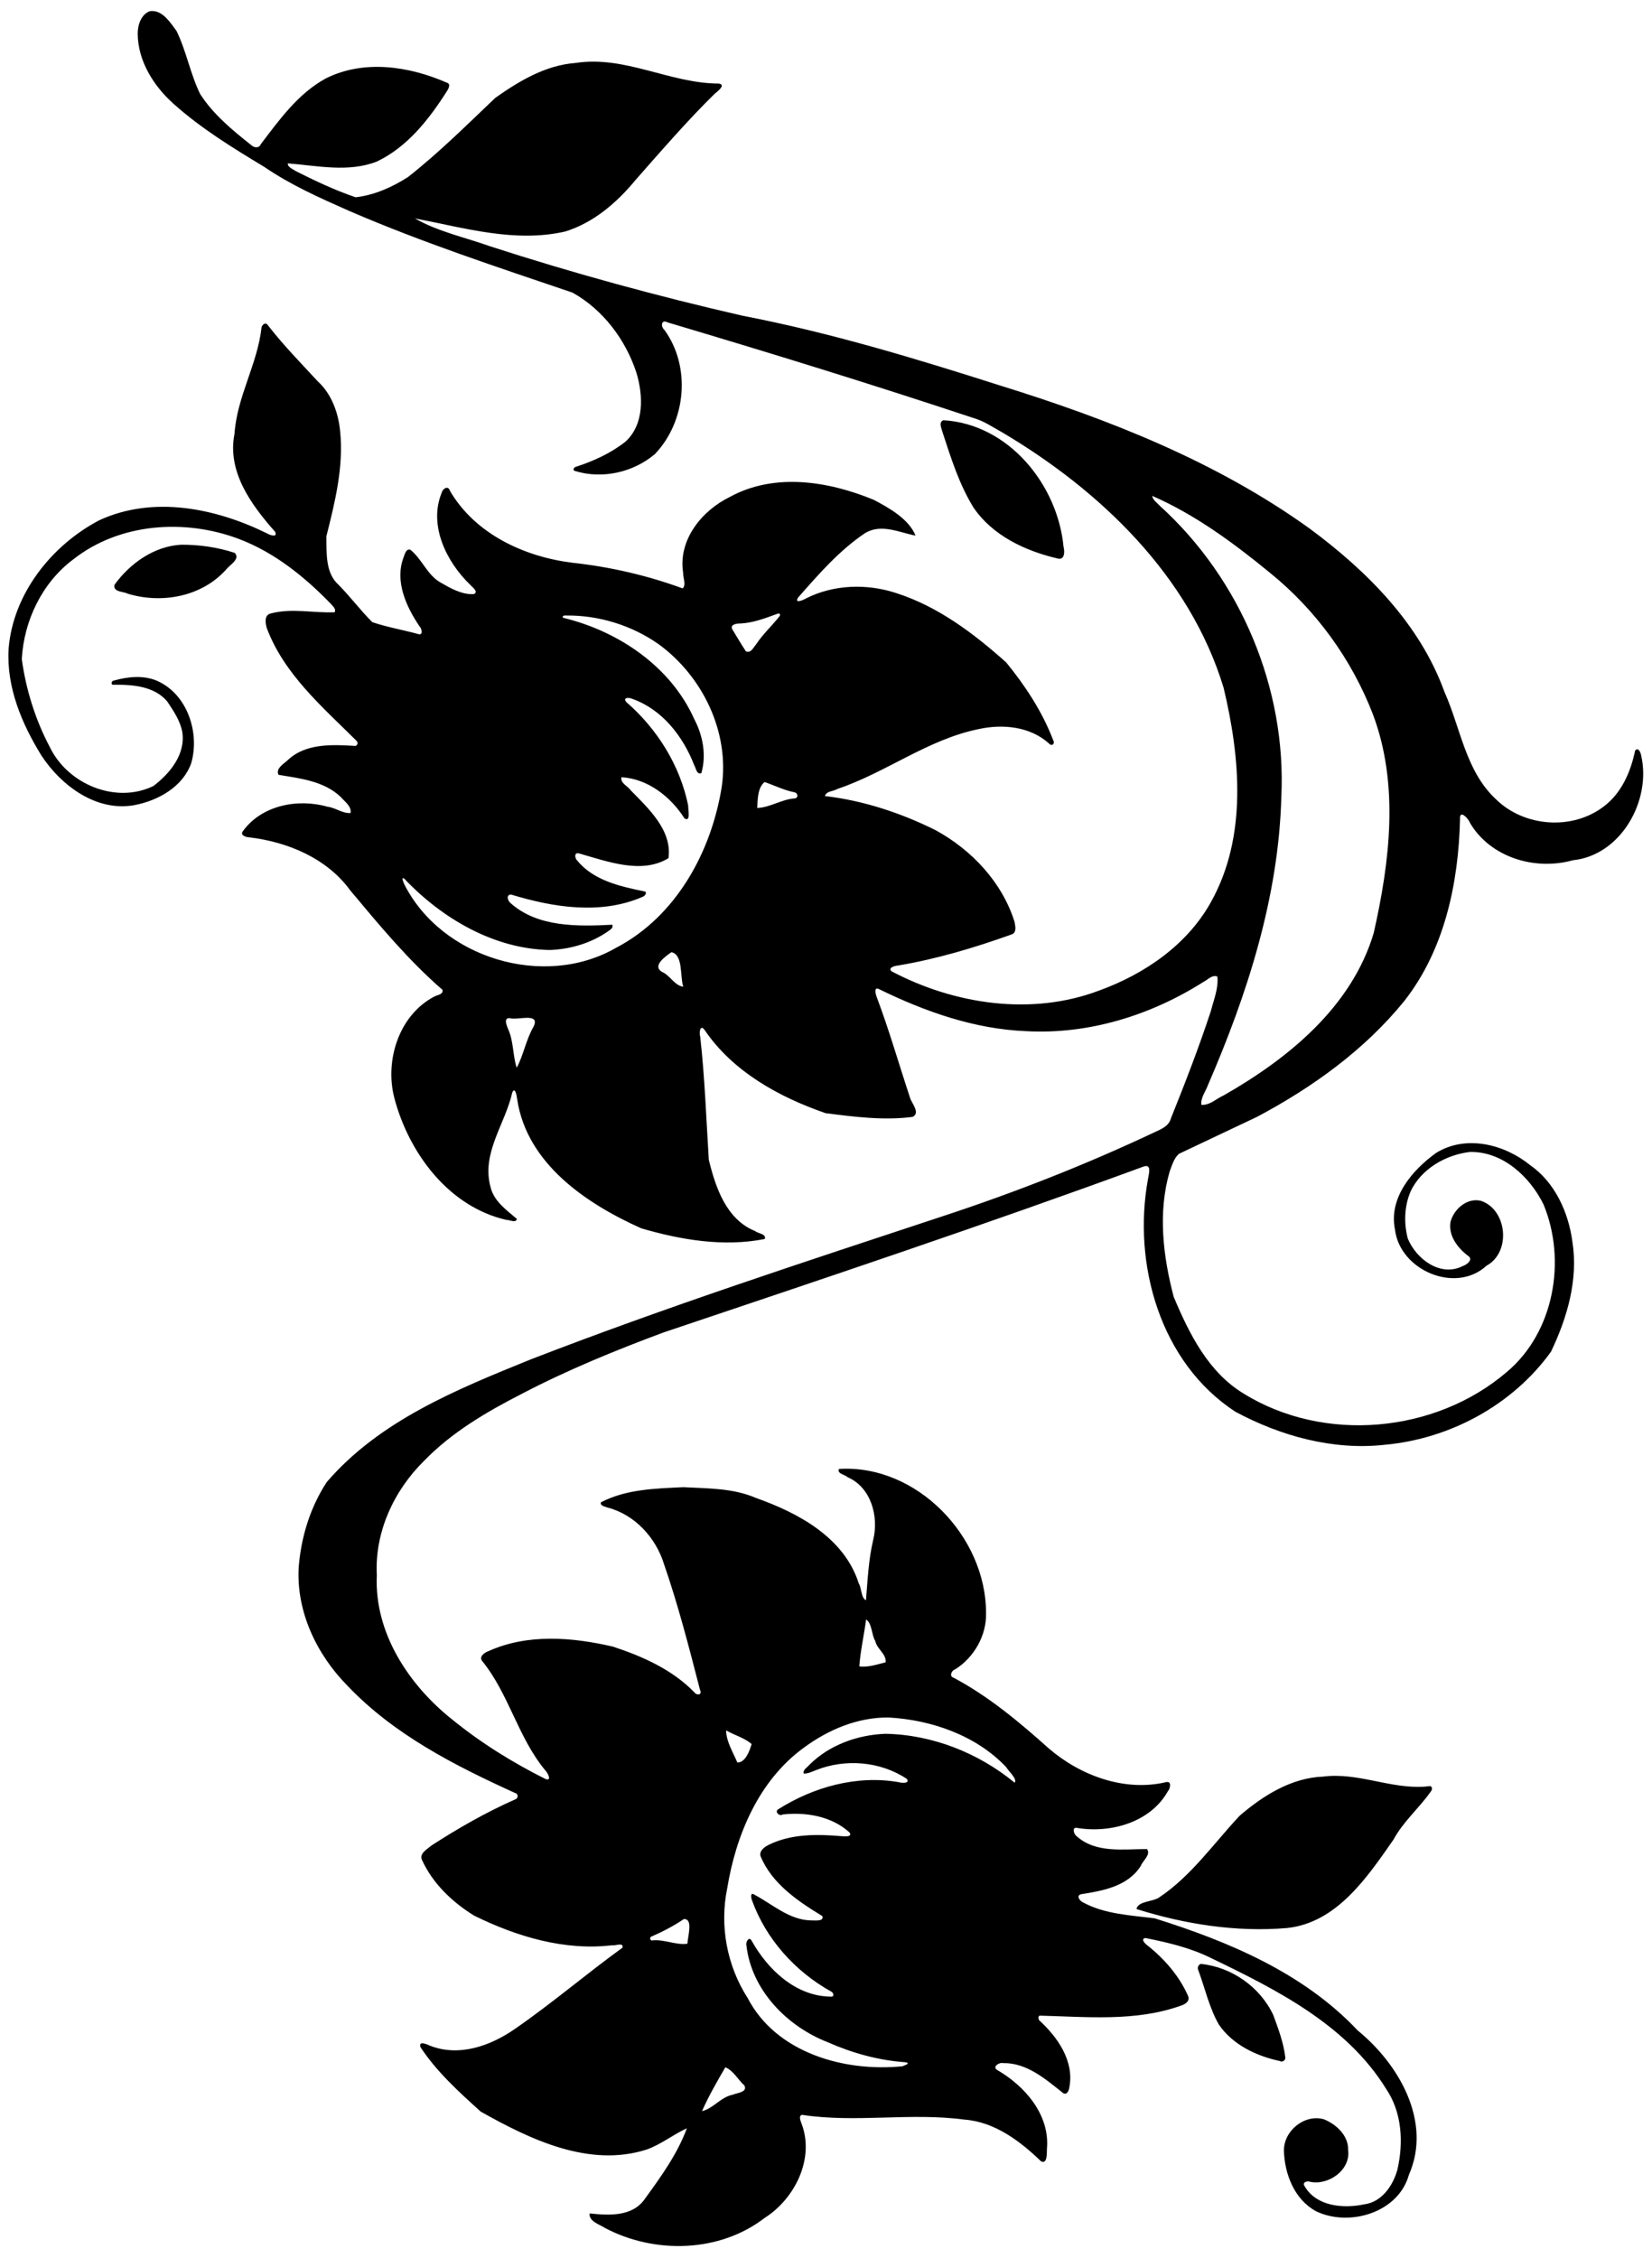 <?xml version="1.0" encoding="UTF-8" standalone="no"?>
<svg id="svg2" xmlns:rdf="http://www.w3.org/1999/02/22-rdf-syntax-ns#" xmlns="http://www.w3.org/2000/svg" height="2709pt" width="1982pt" version="1.1" xmlns:cc="http://creativecommons.org/ns#" xmlns:dc="http://purl.org/dc/elements/1.1/" viewBox="0 0 1982 2709">
<path id="path4" d="m228.2 16.498c-1.11-0.005-2.24 0.068-3.39 0.227-13.46 4.962-18.49 21.287-18.3 34.437 0.61 40.988 24.12 78.078 53.92 104.66 41.18 36.85 88.5 65.89 135.68 94.33 39.67 27.19 83.75 46.8 127.58 66.16 109.19 47.24 222.37 84.33 334.92 122.53 45.9 25.59 79.75 70.72 95.92 120.38 10.11 33.98 11.81 76.82-16.21 102.87-21.92 17.39-47.9 29.31-74.43 37.88-3.2 0.63-5.93 5.33-1.45 6.37 40.86 12.6 87.27 2.11 119.74-25.4 46.82-49.08 54.42-130.9 14.22-186.19-5.72-4.74-5.15-16.55 5-11.2 153.6 45.71 306.9 92.93 459 143.5 15.4 4.39 28.6 13.7 42.5 21.3 147.3 87.19 281.2 215.4 332.1 382.95 25.1 104.9 35.7 223.5-18.8 321.2-35.7 64.6-99.9 108.4-168.1 133.1-101.3 38.2-216.7 20.7-310.9-28.9-6.2-5.3 4.6-8.3 8.6-8.6 58.5-9.7 115.6-26.8 171.4-46.8 7.9-2.8 5.4-12.5 4.3-18.8-18.6-59.4-64-107.6-118-137.3-52.2-26-108.3-44.6-166.4-51.4 2.2-7.7 12.9-6.9 18.6-10.6 72.9-24.5 135.4-74.1 211.5-89.7 36.3-8.1 77.8-4.2 106.3 21.8 3.9 4.3 9.3 0.2 5.8-5.6-16.2-42.5-41.6-81.1-70.3-116.25-48.5-43.39-102.1-83.86-164.8-103.99-44-14.47-93.9-13.06-135.5 8.01-4.3 2.69-18.2 8.27-11.6-1.53 30.4-34.64 61.5-70.34 100-96.3 24.4-14.97 51.5-1.05 75.9 3.6-9.8-24.69-39.3-41.41-62.6-53.63-67.6-27.97-148.4-41.07-215.4-4.61-42.4 20.58-78.3 64.52-70.5 114.14-0.3 7.1 5 18.31-0.8 23.25-52.9-19.44-108.92-32.34-165.15-38.44-72.11-8.93-145.7-42.89-183.66-107.64-2.68-9.06-11.04-3.5-12.45 2.48-20.22 49.06 7.22 104.2 42.86 138.33 2.86 3.4 13.06 10.29 5.25 13.85-18.24 0.99-34.88-8.82-50.2-17.56-19.84-11.44-27.46-34.99-44.88-48.94-6.32-2.31-8.53 6.93-10.13 11.02-13.68 35.84 3.54 73.63 23.46 103.32 3.21 2.75 6.44 14-0.98 12.23-23.05-6.4-46.93-10.32-69.52-18.03-17.72-17.61-32.79-38-50.41-55.82-20.27-17.94-17.94-47.93-18.5-72.57 12.95-51.64 26.28-104.67 20.65-158.36-2.68-27.29-12.74-55.35-33.35-74.22-25.64-27.74-52.16-54.78-75.26-84.73-3.39-4.65-8.33-0.41-9.23 3.83-5.98 54.81-36.84 103.7-40.51 159.32-11.41 57.08 25.39 107.04 60.93 147.1 4.28 9.3-8.26 4.86-12.41 2.23-77.03-37.83-170.41-56.86-251.28-19.61-71.679 37.58-129.54 110.48-136.03 192.88-3.412 57.54 19.825 112.64 49.625 160.64 29.75 44.9 82.165 83.9 138.74 73.8 35.45-6.6 73.05-27.4 85.56-63.2 12.93-45.3-5.6-102.7-50.62-123-20.59-9.1-44.29-6.6-65.39-0.7-4.07 0.1-5.06 7.4-0.06 6.3 27.94-0.3 60.51 2 79.91 24.9 9.31 13.9 19.28 28.6 22.59 45.3 5.61 33.6-18.17 62.7-43.25 81.7-56.6 27.4-128.66-2.9-155.34-58.5-21.648-40.9-35.659-85.9-41.984-131.73 3.075-57.7 30.574-114.98 77.354-149.81 69.5-54.56 167.02-61.05 248.06-30.57 53.49 20.2 99.01 56.96 138.36 97.71 2.75 3.33 7.99 7.38 5.41 12.31-31.57 1.39-64.14-6.59-95.32 1.7-10.37 1.95-8.66 13.64-6.74 21.21 25.7 69.48 83.49 118.78 134.55 169.58 2.76 2.5 2.37 6.2-1.03 8-34.03-2.1-74.37-4.4-101.28 20.8-6.2 5.9-19.24 13-14.28 22.5 32.5 5.4 68.13 9.3 93.23 33.2 5.77 6.9 16.55 13.9 14.7 24.1-12.25 0.8-22.38-8-34.31-9.4-44.77-12.9-99.69-2.3-127.7 37.4-3.53 6 6.63 8.5 10.64 8.5 57.22 6.9 115.93 31.4 150.68 79.2 43.55 52.1 87.1 104.8 138.55 149.4 1.65 7.3-8.13 7.6-12.6 10.3-52.83 27.9-74.04 95.7-59.69 151.5 21.64 82.7 81.39 163.5 168.3 183.3 4.05-0.4 14.5 5.3 15.55-1.6-15.53-13.1-34.36-26.5-39.4-47.4-14.15-51.4 21.88-94.5 32.54-142.1 4.55-9.7 6.85 6.4 7.31 9.9 14.38 96.6 103.32 156.7 186.13 193.8 59.61 17.4 123.61 28.2 185.21 16 2.7-7.9-10.2-8.1-14.5-11.9-43.2-17.5-59.2-65.2-69.4-106.8-3.9-61.6-6-123.3-12.9-184.7-2-6 0-19.5 6.6-10 42.5 62.5 111.5 100.5 181.4 124.7 43 5.5 87.1 11.2 130.4 5.6 12.3-5.7-1.3-20.4-3.7-28.6-16.8-50.7-31.5-102.2-50.4-152.2-1.4-4.3-4-14.2 3.5-11 69 33.8 143.3 60.1 220.7 63.2 93.9 5.3 187.4-23.8 266.3-73.9 6.6-3.2 12.6-11 20.8-8 1.8 17.7-5.4 34.6-9.7 51.5-17.9 54.5-38.6 108-60 161.2-2.9 11.3-14 16-23.5 20.3-103.6 49-210.6 90.9-319.5 126.7-206.7 68.3-413.88 135.8-616.94 214.4-110.32 44.8-226.4 91.5-306.01 184-24.86 37.9-38.62 82.8-42.12 128-3.74 66.7 27.28 131.2 73.6 177.9 69.31 72.8 160.49 119.3 250.92 160.4 4.74 0.8 5.11 7.7 0.83 9.3-44.1 19.5-86.17 43.5-126.56 69.7-5.82 5.1-18.76 12-13.78 21.6 16.06 35.3 45.45 63.1 78.03 83.3 64.05 31.5 135.61 53.1 207.65 44.4 4.22 1.2 16.59-4.9 15.02 3.6-54.45 39.5-105.73 83.4-161.1 121.7-36.72 25.6-83.99 42.6-127.86 25.3-4.74-2.2-17.59-7.8-13.93 2.5 24.21 36.8 57.59 67 90.14 96.4 74.11 41.7 162.57 84.5 248.92 56.9 21.58-7.7 39.79-22.5 60.29-31.9-14 38.2-38.86 72.7-62.81 105.6-18.64 27.4-54.25 25.2-82.97 22.1-1.72 11.9 15.11 16.6 23.11 21.9 74.25 39.2 171.47 37 238.97-14.9 45.6-28.7 75.9-89.4 55.5-142.1-1.3-3.9-4.7-11.3 1-12.7 80.4 12.3 162.5-3.7 243.4 7.1 45.4 3.4 83.4 32.1 115 62.6 9.8 4.9 8.4-13.1 8.8-18.8 4.5-51.5-33.4-94.5-75.3-118.6-6.7-5.2 4.5-11.4 9.5-9.9 35.7-0.7 64.1 24.3 90.4 45.2 5.9 3 8.6-4.9 9.1-9.4 7.3-39-17.8-74.9-45.1-99.8-1.5-1.9-2.2-6.4 0.5-7.2 70.3 1.7 143.7 9.3 211.3-14.8 6.6-2 15.2-6.9 10.9-15.5-13.4-29.9-35.4-55.1-61-75.3-3.4-2.6-10.3-9.5-2.6-10.8 33.6 6.7 67.4 14.6 98.3 30 98.4 47.4 203.3 100.2 262.6 196.1 23.9 35.4 26.3 80.1 17.1 120.8-6.4 24-23.4 49.2-50 52.5-31.4 6.7-72.4 3.1-89.7-28-3.2-5 4.5-7.6 8.3-5.9 27.7 6.1 61.4-17.5 57.4-47.5 0.6-21.8-17.7-38.6-36.4-46.2-29-8.2-60.3 17.3-59.9 47.2 1 35.1 15.8 73.3 48.3 90.8 49.5 23.8 123.3 2.3 139.1-54.6 35.2-79.8-15.2-166.4-76.7-216.5-81.2-86.3-193.5-133.4-304.4-168.2-36.1-4.7-74.6-6.1-107.3-23.8-4.7-1.8-11.1-9.9-3.7-12.3 33.1-5.2 70.6-11.8 90-42.5 2.7-7.7 15.6-16.6 9.4-25.3-35.2-0.1-76.5 6.6-105.3-19.1-4.9-3.1-7.9-15 1.1-12.5 50 8.1 109.4-8.6 135.4-55 3.6-3.8 6.2-15.8-2.5-13.8-62.3 14.8-128.6-9.7-176-50.5-44.2-39.6-90.2-78.1-142.8-106.1-7-1.9-3-11.1 2.2-12.4 28.6-18 47.4-50.9 46.5-84.9-0.1-114.4-103.7-222.9-220.6-215.8-3.3 7.4 9.2 8.4 12.9 12.4 35.5 15.3 47.1 59.3 38.4 94.2-7 29.7-8.3 60.2-10.8 90.4-7.6-3.8-6.4-18.3-10.8-25.3-21.8-68.7-90.5-105.7-154.3-128.2-34.3-14.9-72.2-14.1-108.8-16.1-41.68 2-85.75 2.9-123.64 22.7-1.27 5.6 5.74 6 9.5 7.7 41.05 10.4 72.78 45 85.1 84.8 21.44 61.9 37.74 125.4 54.04 188.8 4 7.8-5 8.5-8.1 4-33.1-34.3-77.8-54.2-122.48-68.9-60.98-14.2-128.23-19.7-186.67 6.8-5.41 1.8-14.51 7.9-9.62 14.5 40.28 49.4 53.82 114.9 94.73 164.1 3.25 3 10.72 16.5 0.78 13.3-49.78-24.9-97.48-54.5-140.62-89.7-65.03-51.7-116.78-130.3-112.68-216.2-3.45-64.2 25.54-126.8 70.76-171.3 41.64-43 93.89-73.6 146.81-100.7 68.33-35.7 139.79-64.9 211.94-91.8 240.65-81 481.65-161.3 719.95-248.8 13.4-5 8.1 11.6 7.1 18.3-23.5 127.8 18.2 275.7 131.1 349.3 68.1 36.5 146.4 58.1 224 49.5 97.7-8.9 191.5-59.5 249.2-139.5 24.4-51 41.2-108.4 32.1-165.3-5.9-43.8-26-88.5-63.1-114.4-38.7-31.5-96.3-46.2-141.1-18.6-36 25.8-71.7 67.6-61.8 115.2 7.3 60.8 90.8 96.9 137.3 54 37-20.1 31.2-83.6-8.2-97.2-20.9-5.3-41.2 12.5-46 32.1-3 20.4 10.7 38.1 25.8 49.9 9.8 5.8-1.3 13.8-7.4 15.8-33.4 17-69.8-10.8-82.3-41.2-6.1-23.2-5.3-48.6 4.2-70.8 15.9-33.7 52.3-54.7 88.5-59.1 49.1-1.4 90.5 37 110.9 78.8 34.6 83.7 15.9 191.4-55 251-107.2 92-274.3 107.2-394.8 32.5-53.1-32.1-81.7-89.9-104.9-145.1-16-60.9-23.9-126.7-6-188.1 3.6-9.2 6.2-19.5 13.8-26.3 38.9-18.6 78-36.8 117-55.4 83.1-44.1 161.5-100.4 221.1-173.9 60.3-76.9 81.3-176.8 83.5-272.7-1-16 13.6 0.5 15 5.8 30.9 52 97.6 71.7 154.2 55.9 72.2-7.4 117.8-89.5 102.6-156.5-0.6-4.4-4.4-14.3-9.3-7.7-6.5 31.6-20.3 63.4-46.6 83.3-47.1 36.4-119.5 31.1-161.8-10.4-45.8-42.3-53.1-106.9-77.5-161.3-36.8-102-116.7-181.79-202.4-245.04-139.2-100.11-300.6-163.65-463.4-214.15-127.1-40.6-255.2-79.45-386.5-104.76-127.85-29.27-254.56-63.86-379.36-104.34-37.38-13.38-78.02-21.89-112.29-41.67 73.83 14.07 149.64 36.9 225.01 19.75 42.46-12.93 77.78-43.24 105.55-76.98 38.79-43.99 77.19-88.56 118.99-129.66 4.3-3.65 17.3-13.14 6.4-15.33-73.2-0.03-140.94-42.469-215.04-30.894-44.9 3.3-84.36 26.964-120.23 52.234-42.73 40.65-84.68 82.4-131.12 118.91-23.56 15.1-50.56 27.21-78.53 30.27-30.93-10.51-60.58-24.57-89.72-39.24-3.98-2.94-12.8-6.02-11.82-11.57 44.04 3.43 90.41 13.91 133.17-2.63 45.85-21.7 78.34-63.28 104.99-105.09 2.41-3.57 7.02-11.54 0.04-13.4-56.44-24.673-124.13-34.897-181.14-6.38-41.51 22.52-69.69 61.9-97.66 98.68-2.48 6.44-9.89 5.45-13.99 1.72-28.4-22.53-57.17-46.13-76.97-76.92-14.83-30.25-20.63-64.284-35.4-94.522-8.96-12.187-20.04-29.913-36.58-29.99zm1186.5 613.71c-7.5 3.25-2.7 11.88-1.3 17.65 12.7 38.78 25 78.4 46.6 113.35 28.6 41.98 77.2 64.83 125.2 76.13 11.8 3.85 11.7-10.36 9.8-17.31-8.9-93.5-82.6-184.22-180.3-189.82zm313.2 113.43c64 27.83 122 70.56 176.1 114.89 69.1 55.77 122.9 129.73 154.9 212.57 39.6 105.2 25.5 220.8 1.3 327.9-32.8 110.8-128.2 188.5-225 243.7-11 4.8-20.9 15.2-33.5 14.2-1.3-10.7 6.2-19.7 9.7-29.3 59.3-136.8 106.1-282 110.2-432.2 7.9-163-61.1-326.9-181.8-436.45-4.2-4.7-10.8-8.66-11.9-15.31zm-1456.2 73.25c-40.34 2.11-76.99 28.05-100.02 60.18-2.42 10.99 13.41 9.83 19.38 13.12 51.16 15.76 111.45 4.85 148.04-36.04 5.09-6.9 21.76-15.5 13.05-24.96-25.67-8.51-53.36-12.45-80.45-12.3zm896.1 103.18c1.8 0.04 2.8 1.53 1.4 3.92-11.4 14.36-25.1 26.96-35.3 42.37-4.1 4.44-7.4 13.66-15.3 10.46-7.2-11.01-13.9-22.37-20.7-33.66-3-7.15 7.8-8.23 12.2-8.11 19.4-0.87 37.6-7.98 55.6-14.51 0.7-0.33 1.5-0.48 2.1-0.47zm-320.75 2.92c0.39-0.02 0.77 0.01 1.14 0.11 49.29-0.79 99.15 14.57 139.52 42.94 65.99 48.06 106.69 131.86 94.69 213.86-15.6 97.7-68.4 194.5-158.5 241.5-107.71 62.2-261.78 15.7-317.65-95.4-0.67-2.1-5.39-11.4-0.06-8.4 56.32 59.6 134.75 105.8 218.63 107.1 30.97-1.2 62.13-10.4 87.58-28.4 2.94-2.1 8.07-5.1 5.74-9.5-51.4 2.6-111.74 4.1-152.49-32.5-4.11-3.3-7.18-12.4 0.7-12.8 63.16 19.3 134.6 30.8 197.26 3.5 3.62-1 8.14-7.5 2.2-8.3-35.95-7.4-75.68-16.3-100.13-46.1-3.9-3.7-5.16-13.6 3.79-10.4 41.89 11.8 92.9 31.3 133.03 6.8 5.8-41.6-29.81-74.4-56.55-101.7-4.14-6.3-16.17-10.9-13.89-19.7 39.32 2.2 73.84 29.2 94.44 61.7 10 6.4 5.1-14.3 5.6-19.1-12.2-60.2-46.44-115.1-92.71-155.2-5.92-7.1 3.51-7.3 8.7-5 44.94 15.8 76.31 56.3 93.01 99.5 2.7 4.3 3.5 14.7 10.7 12 7.8-26.9 2.4-56.3-10.5-80.8-35.2-78.94-113.3-131.74-195.56-151.92-3.86-0.99-1.35-3.66 1.31-3.79zm299.65 249.81c14.7 5 29.2 12.4 44.9 15.4 5.6 1.4 6 9.2-0.6 9.2-19.3 1.6-36.6 13.7-55.4 14.3 0.7-12.6 0.5-30.6 11.1-38.9zm-139.8 255.2c18 3.4 12.7 37.3 17.8 51.7-13-1.4-20-17.4-32.17-22.3-14.93-9.3 5.88-23.4 14.37-29.4zm-216.44 98.4c8.97 0 15.13 2.3 9.57 13.5-11.17 19.2-15.04 42.9-25.12 61.3-5.92-17.4-4.53-40-12.98-58.1-2.02-5.2-7.04-16.4 2.16-16.3 5.65 2 17.41-0.3 26.37-0.4zm508.44 902.3c9.2 6.1 7.8 22.5 13.8 32.4 2.4 12 16.8 19.2 15.5 31.8-12.4 3.1-27.5 8.1-39.5 6.1 1.6-23 7.1-46.9 10.2-70.3zm34.1 147c64 3.6 130.8 26.8 175.8 74.2 3.9 6.6 17.4 18.3 12.8 23.5-54-44.5-123.5-72.1-194-73.3-41.9 1.7-84.3 16.8-114.2 47-3 3.7-9.5 6.8-8.1 12.6 6.5 0.4 12.3-2.8 18.2-5 44.1-17.6 96.7-13.4 136.4 13 5.6 7.5-8.8 6.2-12.4 4.9-62.7-10.8-127.3 7.2-180.4 40.7-5.9 3.6 1.7 11.2 6.8 7.8 34.8-3.9 73.1 2.6 99.8 26.7 5.9 7.8-8.3 5.9-12.3 5.8-36.3-3.1-75-3.5-108.5 13-6.1 3.1-14.2 8.5-12.5 16.6 16.9 41.5 55.8 67.7 92.7 90.2 3.5 8.8-12.2 6.3-16.7 6.6-33-0.7-57.6-24.1-85.2-38.7-6.4-4.1-4.9 4.6-3.5 8.4 20.8 58 64.7 106.8 118.3 136.7 4.2 1.6 5.9 8.7-0.3 7.9-52.3-0.6-94.4-40.6-118.5-83.9-4.1-7.3-9.2 2.3-7.8 7.1 7.6 67 60.7 121.2 121.8 145.1 37.1 16.4 76.6 27.4 117.2 30.1 7.7 1.8-1.6 4.4-4.9 6-86.9 8.8-189.3-19.7-232.3-102.4-31-48.3-42.3-108.2-30.6-164.5 13-79.8 47.3-161.5 114.4-210.5 37-27.4 81.3-46.2 128-45.6zm-244 19.3c12.2 7.2 28.1 11.4 38.2 20.5-2.9 10-9.2 27.8-21.4 27.7-6.4-15.3-16.8-31.7-16.8-48.2zm915.7 68.2c-6.7-0.1-13.5 0.2-20.3 1.1-47.7 1.8-90 28.4-125.2 58.6-39.2 41.8-72.8 90.7-121.1 122.8-9.5 6.5-31.4 5.2-33.7 17.2 72.2 22.8 150 35 225.8 28.5 74.7-7.9 120.3-76.3 159.7-132.7 14.7-27.3 38.8-47.4 56.3-72.6 2.2-2.6 1.8-8.2-2.5-7.4-47.1 5.8-92.2-14.9-139-15.5zm-979 214.7c14.5-0.1 5.4 26.3 5.3 37-17.1 2.5-34.39-6.7-52.04-5-4.36 1.4-5.5-5.3-1.3-6 16.79-7.3 32.84-15.8 48.04-26zm775 67.3c-4 1.8-5.5 6-3.4 10 9.9 26.9 16.2 55.6 30.5 80.8 20.7 30.4 56.2 47.3 91.3 54.8 4.1 2.6 9.5-1.4 8.4-5.9-2.6-21.8-10.5-42.6-18-63.1-19.8-42.1-62.6-72.1-108.8-76.6zm-712.9 155c12.1 5 19 18.7 28.6 27.4 5.1 10.3-11.7 11-17.5 13.8-17.8 3.3-29.3 20.8-46.1 24.6 9.7-22 22.9-45.1 35-65.8z" transform="scale(.8)"/>
</svg>
